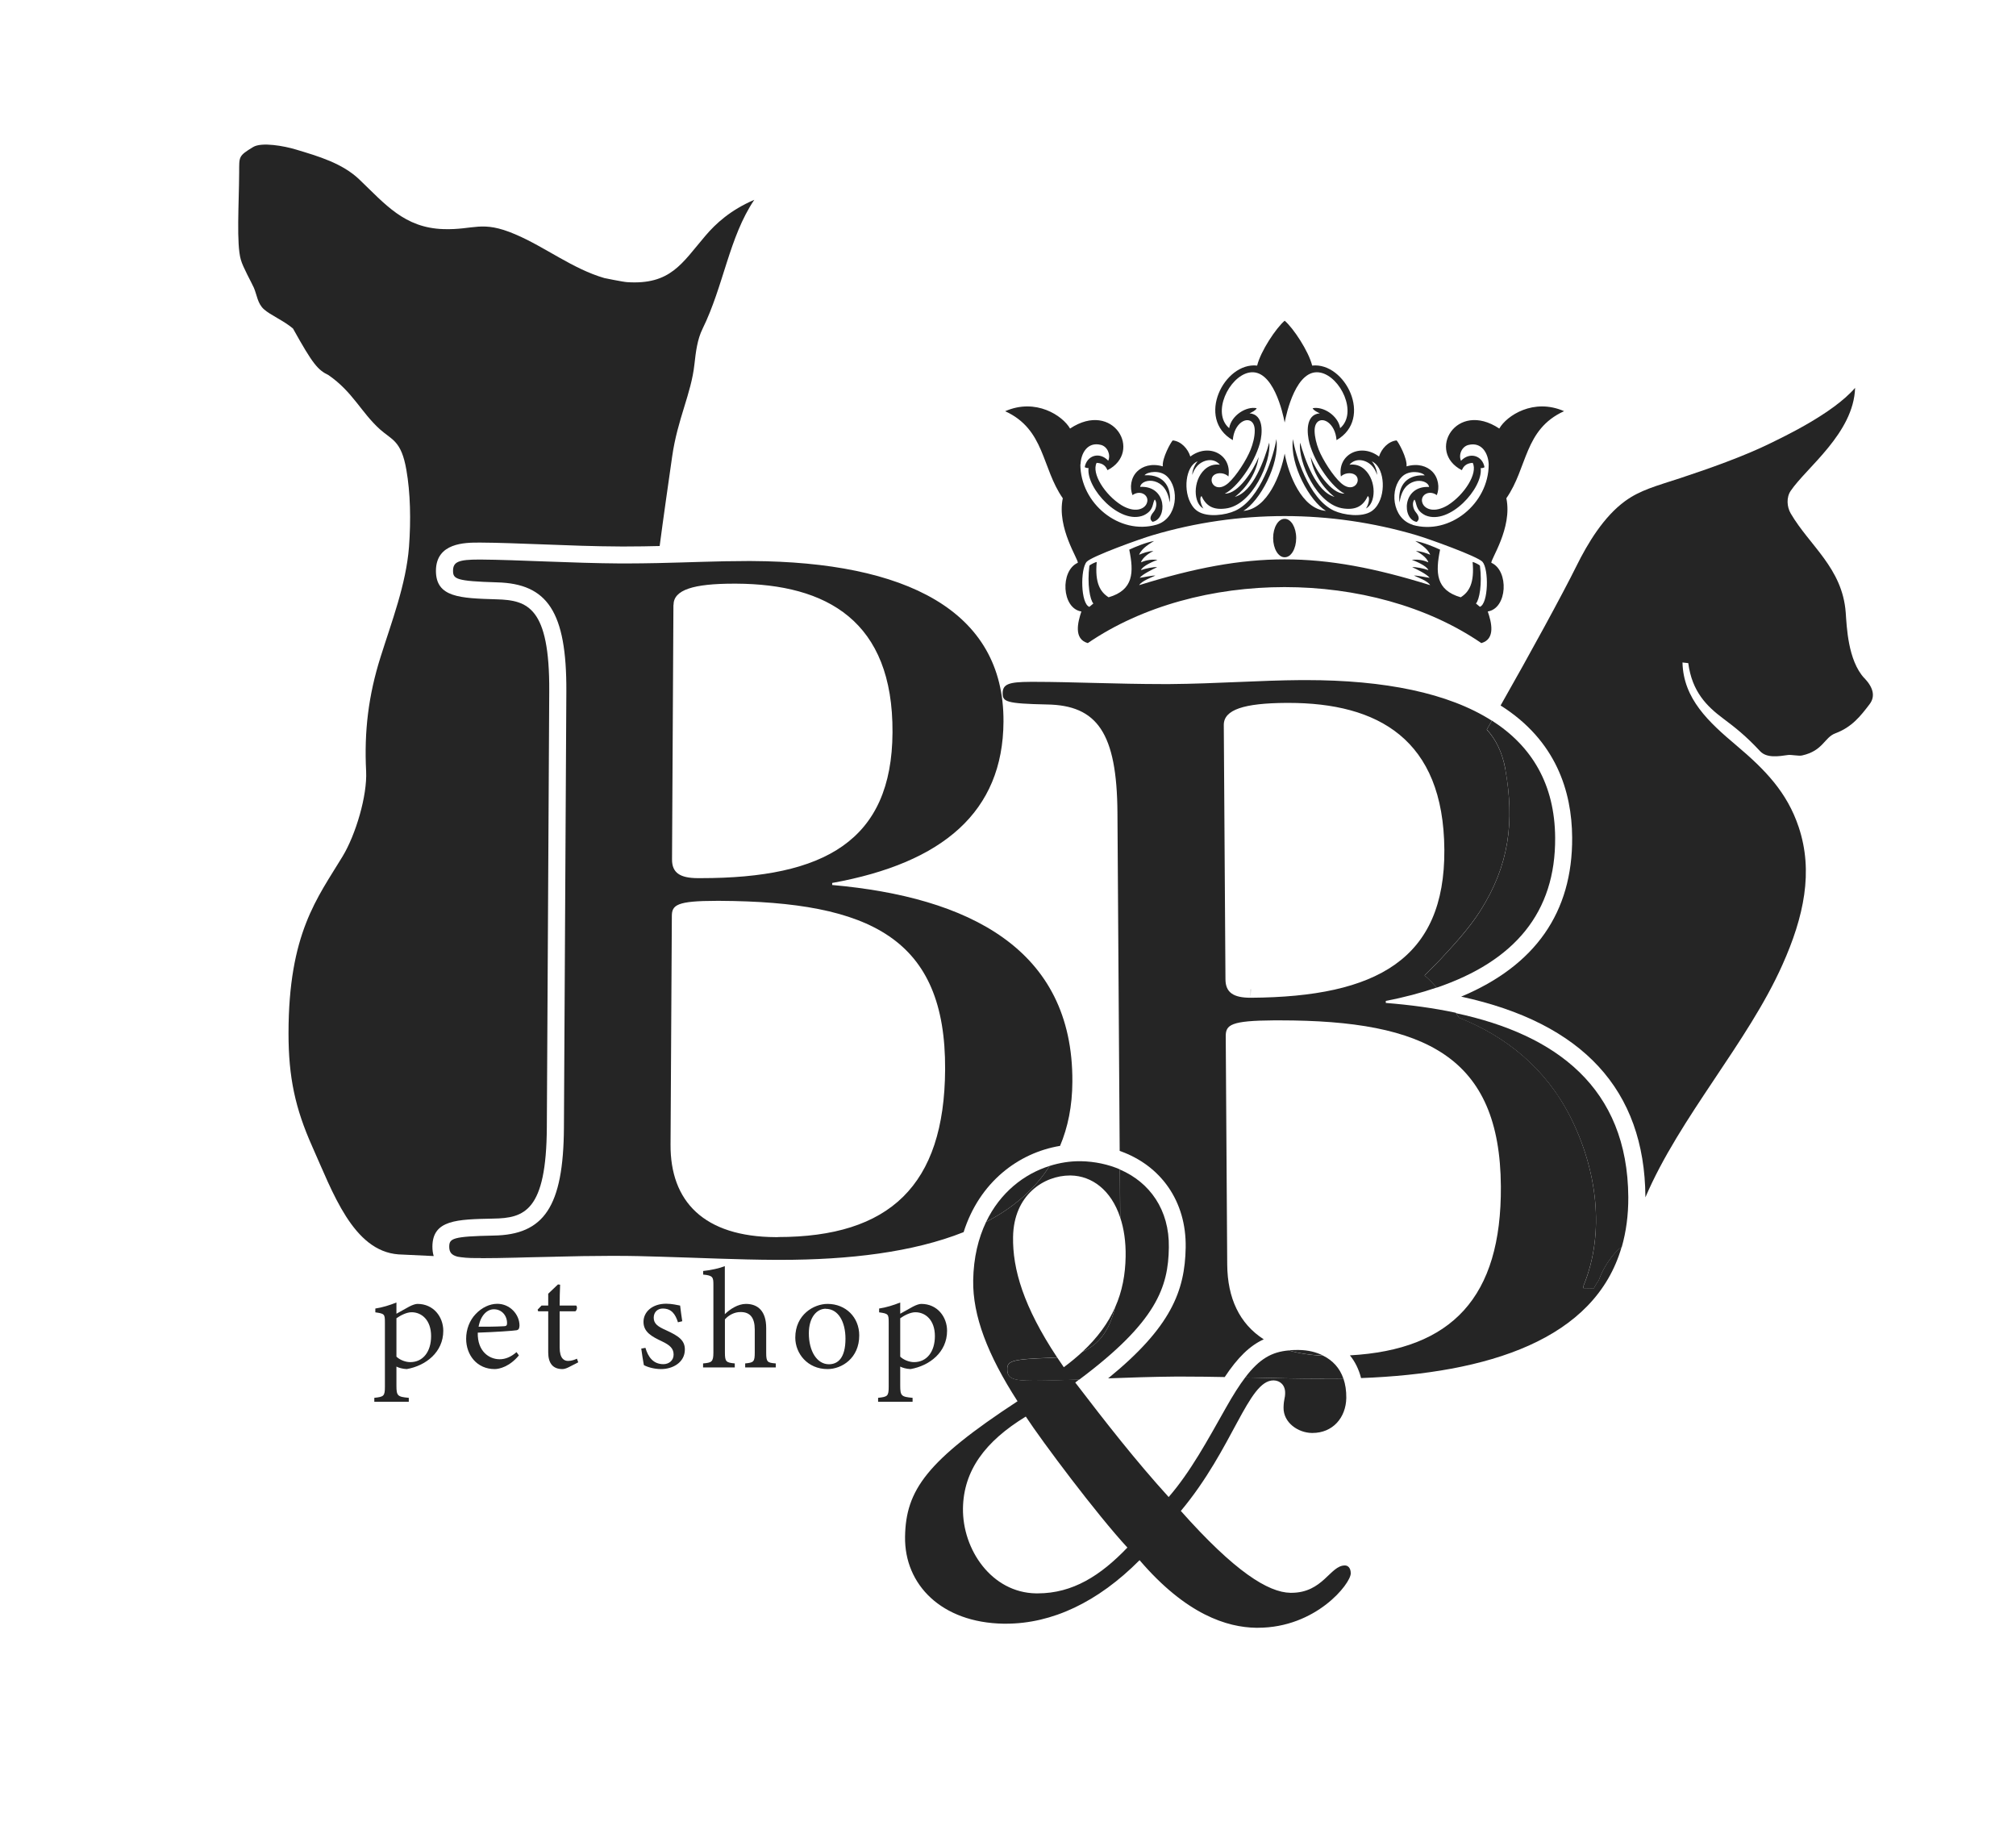 <svg width="270" height="245" viewBox="0 0 270 245" fill="none" xmlns="http://www.w3.org/2000/svg">
<path fill-rule="evenodd" clip-rule="evenodd" d="M209.487 55.064C205.391 53.264 201.781 55.66 200.798 57.386C195.009 53.537 191.001 60.502 195.781 62.96C195.955 62.575 196.254 62.029 197.237 61.979C197.959 63.37 196.129 66.251 193.901 67.653C192.133 68.709 190.901 68.2 190.552 67.467C190.042 66.387 191.324 65.505 192.432 66.3C192.831 65.307 192.656 63.954 191.785 63.109C191.1 62.451 189.942 62.004 188.374 62.451C188.498 61.371 187.278 59.173 187.042 58.975C185.909 59.099 185.013 60.105 184.689 61.135C182.224 59.273 179.1 60.862 179.585 63.805C180.282 63.109 181.826 63.233 181.838 64.276C181.838 65.034 180.867 65.803 179.61 64.698C178.527 63.742 177.145 61.557 176.61 60.204C176.311 59.434 176.075 58.516 176.062 57.696C176.05 56.268 177.046 55.945 177.88 56.566C178.427 56.976 178.913 57.783 179 58.938C183.979 56.07 180.145 48.459 175.738 48.955C175.265 47.031 173.199 43.914 172.054 42.946C170.908 43.914 168.829 47.031 168.369 48.955C163.95 48.459 160.128 56.07 165.107 58.938C165.194 57.783 165.68 56.976 166.228 56.566C167.074 55.945 168.07 56.268 168.045 57.696C168.045 58.516 167.796 59.447 167.497 60.204C166.962 61.557 165.58 63.742 164.497 64.698C163.227 65.803 162.256 65.034 162.269 64.276C162.281 63.233 163.837 63.109 164.522 63.805C165.008 60.862 161.883 59.273 159.418 61.135C159.107 60.105 158.198 59.087 157.065 58.975C156.829 59.173 155.609 61.371 155.733 62.451C154.177 62.004 153.007 62.451 152.322 63.109C151.439 63.954 151.277 65.307 151.675 66.3C152.783 65.505 154.065 66.4 153.555 67.467C153.206 68.2 151.974 68.709 150.206 67.653C147.965 66.251 146.148 63.382 146.87 61.979C147.853 62.017 148.152 62.575 148.326 62.96C153.107 60.502 149.111 53.537 143.31 57.386C142.326 55.66 138.728 53.264 134.62 55.064C139.961 57.51 139.488 62.638 142.339 66.722C141.504 70.708 144.505 74.991 144.343 75.364C141.965 76.419 142.177 81.472 144.828 81.882C144.355 83.297 143.758 85.569 145.687 86.116C152.995 81.124 162.518 78.617 172.041 78.617C181.564 78.617 191.088 81.112 198.395 86.116C200.337 85.569 199.74 83.297 199.254 81.882C201.906 81.46 202.105 76.419 199.74 75.364C199.578 74.991 202.578 70.708 201.744 66.722C204.595 62.638 204.109 57.51 209.462 55.064H209.487ZM160.389 61.781C160.153 62.029 159.68 62.799 159.68 63.593C159.841 63.072 160.078 62.687 160.352 62.389C161.086 61.595 162.493 61.21 163.377 62.228C162.58 62.128 161.895 62.352 161.323 62.886C159.717 64.388 159.817 67.43 161.186 68.1C160.974 67.889 160.514 66.697 160.924 66.424C161.522 67.753 162.481 68.299 164.099 68.1C167.759 67.703 170.286 61.768 169.987 59.273C169.34 61.532 167.871 65.853 165.369 66.536C165.792 66.263 168.107 64.338 168.58 61.197C167.883 62.911 165.867 66.164 164.037 66.102C165.63 65.332 167.958 62.153 168.73 59.372C168.917 58.702 169.053 57.733 168.904 56.914C168.755 56.094 168.319 55.424 167.348 55.349C167.634 55.213 168.182 54.965 168.307 54.667C166.937 54.356 164.896 55.623 164.622 57.336C162.244 55.3 164.584 50.47 167.248 49.899C170.51 49.216 171.842 55.449 172.054 56.579C172.265 55.461 173.597 49.216 176.859 49.899C179.535 50.458 181.863 55.287 179.485 57.336C179.212 55.623 177.17 54.369 175.801 54.667C175.925 54.965 176.473 55.213 176.759 55.349C175.788 55.424 175.353 56.094 175.203 56.914C175.054 57.733 175.203 58.702 175.377 59.372C176.149 62.153 178.477 65.332 180.071 66.102C178.241 66.151 176.211 62.911 175.527 61.197C176.012 64.338 178.315 66.251 178.739 66.536C176.236 65.853 174.767 61.532 174.12 59.273C173.821 61.768 176.336 67.703 180.008 68.1C181.627 68.299 182.585 67.74 183.183 66.424C183.594 66.697 183.133 67.889 182.921 68.1C184.291 67.43 184.39 64.388 182.784 62.886C182.212 62.352 181.527 62.128 180.73 62.228C181.614 61.21 183.021 61.595 183.755 62.389C184.029 62.687 184.266 63.072 184.428 63.593C184.428 62.811 183.967 62.029 183.718 61.781C185.299 62.414 185.722 65.766 184.453 67.678C184.241 68.001 183.979 68.262 183.668 68.473C182.386 69.305 179.959 68.982 178.664 68.386C175.228 66.797 173.46 60.775 173.162 58.801C172.701 62.215 175.44 67.144 177.581 68.411C174.307 68.15 172.564 63.482 172.054 60.738C171.543 63.482 169.788 68.162 166.526 68.411C168.668 67.157 171.406 62.228 170.946 58.801C170.647 60.775 168.879 66.797 165.443 68.386C164.136 68.994 161.721 69.305 160.427 68.473C160.115 68.274 159.854 68.013 159.642 67.678C158.373 65.766 158.796 62.402 160.377 61.781H160.389ZM144.716 62.178C144.766 60.713 145.637 59.124 147.43 59.571C148.301 59.782 148.787 60.862 148.426 61.694C147.268 60.452 145.575 60.961 145.276 62.551C145.438 62.65 145.55 62.675 145.787 62.675C145.451 65.369 149.97 70.335 153.169 69.007C154.613 68.324 154.302 67.331 154.663 66.884C155.024 67.331 154.837 68.113 154.538 68.498C154.302 68.796 153.754 69.429 154.364 69.876C156.356 69.516 156.331 65.009 152.696 65.195C152.82 64.525 153.804 64.214 154.65 64.463C155.584 64.736 156.393 65.518 156.655 67.281C156.904 65.518 156.094 63.482 153.281 63.643C153.692 63.147 155.347 62.923 156.256 63.755C158.024 65.381 157.713 69.429 154.887 70.261C149.92 71.689 144.691 67.418 144.691 62.166L144.716 62.178ZM198.208 81.261L197.673 80.814C198.134 80.317 198.52 78.207 198.208 75.761C198.146 75.612 197.349 75.252 197.225 75.252C197.486 78.07 196.764 79.275 195.631 79.982C192.27 79.014 192.245 76.642 192.868 73.601C192.096 73.24 190.565 72.607 189.544 72.446C190.017 72.744 191.162 73.352 191.548 74.284C191.013 74.072 190.353 73.812 189.631 73.787C189.992 73.948 191.063 74.569 191.299 75.302C190.901 75.14 190.229 74.855 189.083 74.966C189.494 75.103 191.1 75.761 191.299 76.344C190.702 76.121 189.556 75.897 189.133 75.947C189.756 76.233 191.05 76.853 191.474 77.375C191.05 77.325 189.669 77.027 189.37 77.077C189.955 77.338 191.237 77.809 191.536 78.356C184.141 76.059 178.104 74.904 172.054 74.904C166.004 74.904 159.966 76.059 152.571 78.356C152.87 77.822 154.152 77.338 154.737 77.077C154.439 77.027 153.057 77.325 152.634 77.375C153.057 76.866 154.352 76.245 154.974 75.947C154.551 75.897 153.405 76.121 152.808 76.344C153.007 75.773 154.613 75.103 155.024 74.966C153.891 74.855 153.206 75.14 152.808 75.302C153.044 74.569 154.115 73.948 154.476 73.787C153.754 73.799 153.094 74.072 152.559 74.284C152.945 73.352 154.09 72.744 154.563 72.446C153.542 72.607 152.011 73.24 151.239 73.601C151.862 76.63 151.837 79.001 148.476 79.982C147.355 79.275 146.621 78.07 146.882 75.252C146.758 75.252 145.961 75.612 145.899 75.761C145.588 78.207 145.974 80.317 146.434 80.814L145.899 81.261C144.729 80.876 144.666 76.208 145.538 75.227C146.198 74.495 152.746 72.135 154.426 71.651C160.178 69.95 166.103 69.106 172.041 69.106C177.979 69.106 183.917 69.963 189.656 71.651C191.337 72.148 197.885 74.495 198.544 75.227C199.416 76.208 199.354 80.876 198.183 81.261H198.208ZM189.208 70.273C186.395 69.429 186.071 65.381 187.839 63.767C188.747 62.935 190.403 63.159 190.814 63.656C188 63.507 187.191 65.53 187.44 67.293C187.689 65.518 188.498 64.748 189.444 64.475C190.291 64.227 191.274 64.537 191.399 65.207C187.776 65.021 187.739 69.528 189.731 69.888C190.328 69.441 189.793 68.808 189.557 68.51C189.258 68.113 189.071 67.331 189.432 66.896C189.793 67.343 189.494 68.324 190.926 69.019C194.138 70.348 198.644 65.369 198.308 62.687C198.544 62.687 198.657 62.662 198.818 62.563C198.532 60.986 196.827 60.477 195.669 61.706C195.308 60.874 195.793 59.794 196.665 59.583C198.457 59.136 199.329 60.725 199.379 62.191C199.379 67.442 194.15 71.713 189.183 70.286L189.208 70.273Z" fill="#252525"/>
<path fill-rule="evenodd" clip-rule="evenodd" d="M172.079 69.479C172.913 69.479 173.597 70.633 173.597 72.049C173.597 73.464 172.925 74.619 172.079 74.619C172.079 74.619 172.066 74.619 172.054 74.619C172.054 74.619 172.041 74.619 172.029 74.619C171.195 74.619 170.51 73.464 170.51 72.049C170.51 70.633 171.182 69.479 172.029 69.479C172.029 69.479 172.041 69.479 172.054 69.479C172.054 69.479 172.066 69.479 172.079 69.479Z" fill="#252525"/>
<path d="M50.268 175.223C51.189 175.087 52.197 174.776 53.094 174.416V175.919C53.094 175.919 54.712 175.012 54.787 174.975C55.26 174.727 55.658 174.603 55.919 174.603C58.061 174.603 59.368 176.341 59.368 178.203C59.368 181.071 57.027 182.884 54.475 183.331C53.89 183.306 53.367 183.145 53.094 182.996V185.541C53.094 186.932 53.255 187.043 54.749 187.18V187.714H50.131V187.18C51.401 187.043 51.55 186.956 51.55 185.69V177.111C51.55 175.981 51.513 175.906 50.268 175.733V175.223ZM53.094 181.667C53.542 182.102 54.301 182.4 54.949 182.4C56.642 182.4 57.737 181.022 57.737 178.911C57.737 176.8 56.505 175.72 55.123 175.72C54.438 175.72 53.617 176.155 53.094 176.527V181.655V181.667Z" fill="#252525"/>
<path d="M69.489 181.506C68.244 183.008 66.874 183.331 66.252 183.331C63.874 183.331 62.43 181.444 62.43 179.271C62.43 177.992 62.903 176.8 63.7 175.968C64.522 175.087 65.592 174.59 66.6 174.59C68.293 174.59 69.576 176.006 69.576 177.508C69.551 177.88 69.501 178.054 69.19 178.129C68.804 178.203 66.302 178.377 63.986 178.452C63.924 180.972 65.53 182.015 66.912 182.015C67.708 182.015 68.455 181.692 69.177 181.059L69.489 181.493V181.506ZM66.14 175.323C65.244 175.323 64.372 176.13 64.098 177.657C65.194 177.657 66.277 177.657 67.435 177.595C67.783 177.595 67.908 177.496 67.908 177.222C67.933 176.229 67.248 175.323 66.152 175.323H66.14Z" fill="#252525"/>
<path d="M76.161 183.083C75.825 183.257 75.514 183.331 75.327 183.331C74.082 183.331 73.422 182.598 73.422 181.084V175.596H72.078L72.003 175.373L72.526 174.826H73.422V173.237C73.796 172.865 74.356 172.368 74.729 171.995L75.016 172.033C74.978 172.827 74.954 173.92 74.954 174.826H77.169C77.344 175.012 77.281 175.435 77.057 175.596H74.954V180.426C74.954 181.953 75.576 182.238 76.086 182.238C76.559 182.238 77.008 182.065 77.269 181.94L77.443 182.425L76.161 183.083Z" fill="#252525"/>
<path d="M90.801 177.073C90.452 175.981 89.942 175.224 88.759 175.224C88.075 175.224 87.552 175.695 87.552 176.453C87.552 177.26 88.112 177.645 89.207 178.129C90.888 178.899 91.722 179.47 91.722 180.711C91.722 182.449 90.091 183.331 88.548 183.331C87.539 183.331 86.643 183.033 86.232 182.797C86.132 182.251 85.958 181.208 85.883 180.587L86.444 180.488C86.792 181.692 87.477 182.673 88.846 182.673C89.581 182.673 90.216 182.189 90.216 181.394C90.216 180.55 89.693 180.115 88.66 179.619C87.29 178.973 86.182 178.377 86.182 177.011C86.182 175.646 87.39 174.578 89.22 174.578C90.041 174.578 90.701 174.764 91.087 174.826C91.149 175.273 91.286 176.465 91.373 176.924L90.813 177.061L90.801 177.073Z" fill="#252525"/>
<path d="M99.801 183.107V182.574C100.934 182.462 101.083 182.363 101.083 181.121V178.029C101.083 176.465 100.461 175.67 99.154 175.695C98.419 175.695 97.635 176.055 97.087 176.676V181.121C97.087 182.35 97.249 182.462 98.407 182.574V183.107H94.162V182.574C95.295 182.474 95.544 182.387 95.544 181.121V172.033C95.544 171.039 95.481 170.791 94.174 170.679V170.195C95.208 170.096 96.378 169.823 97.075 169.549V175.981C97.772 175.298 98.843 174.603 99.901 174.603C101.494 174.603 102.615 175.559 102.615 177.831V181.146C102.615 182.387 102.776 182.487 103.897 182.574V183.107H99.789H99.801Z" fill="#252525"/>
<path d="M110.831 174.603C113.271 174.603 115.076 176.391 115.076 178.824C115.076 181.878 112.735 183.331 110.831 183.331C108.142 183.331 106.511 181.233 106.511 179.122C106.511 176.043 108.988 174.603 110.831 174.603ZM110.594 175.248C109.412 175.248 108.328 176.366 108.328 178.551C108.328 180.947 109.424 182.685 111.017 182.685C112.225 182.685 113.233 181.841 113.233 179.259C113.233 177.049 112.3 175.261 110.582 175.261L110.594 175.248Z" fill="#252525"/>
<path d="M117.74 175.223C118.661 175.087 119.669 174.776 120.566 174.416V175.919C120.566 175.919 122.184 175.012 122.259 174.975C122.732 174.727 123.13 174.603 123.391 174.603C125.533 174.603 126.84 176.341 126.84 178.203C126.84 181.071 124.499 182.884 121.947 183.331C121.362 183.306 120.839 183.145 120.566 182.996V185.541C120.566 186.932 120.727 187.043 122.221 187.18V187.714H117.603V187.18C118.873 187.043 119.022 186.956 119.022 185.69V177.111C119.022 175.981 118.985 175.906 117.74 175.733V175.223ZM120.566 181.667C121.014 182.102 121.773 182.4 122.42 182.4C124.113 182.4 125.209 181.022 125.209 178.911C125.209 176.8 123.977 175.72 122.595 175.72C121.91 175.72 121.088 176.155 120.566 176.527V181.655V181.667Z" fill="#252525"/>
<path d="M249.696 90.821C247.468 88.437 247.331 83.844 247.194 82.018C246.746 76.046 242.339 73.067 239.824 68.746C239.314 67.865 239.227 66.611 239.824 65.729C241.953 62.588 248.264 57.994 248.451 51.935C245.464 55.411 238.679 58.578 237.098 59.36C233.625 61.073 228.869 62.762 225.06 64.016C221.799 65.083 219.67 65.63 217.653 67.095C214.802 69.168 212.649 72.719 211.118 75.823C209.3 79.498 204.893 87.581 200.972 94.471C208.404 99.152 210.52 105.993 210.557 112.151C210.62 122.159 205.628 129.298 195.694 133.457C211.989 136.983 220.267 145.972 220.367 160.262C220.367 160.287 220.367 160.312 220.367 160.337C224.948 149.597 234.085 139.59 238.716 129.198C241.604 122.755 242.887 116.696 240.895 110.748C239.339 106.093 236.426 103.088 232.542 99.81C228.845 96.694 225.446 93.578 225.334 88.71L226.106 88.797C226.616 92.621 228.571 94.571 230.824 96.247C232.38 97.414 233.774 98.494 235.729 100.592C236.613 101.536 238.181 101.288 239.463 101.101C239.887 101.039 240.907 101.263 241.343 101.164C244.194 100.53 244.306 98.755 245.812 98.196C248.04 97.364 249.198 95.862 250.381 94.31C251.19 93.255 250.891 92.075 249.709 90.821H249.696Z" fill="#252525"/>
<path d="M167.497 132.476V133.618L167.522 132.476H167.497Z" fill="#252525"/>
<path d="M194.972 135.642C195.121 135.853 195.258 136.077 195.407 136.3C201.682 138.758 207.01 143.079 210.284 149.51C213.894 156.6 215.002 165.055 212.089 172.157C212.076 172.269 212.064 172.393 212.039 172.517L213.458 172.542C213.57 172.331 213.682 172.107 213.819 171.896C213.919 171.747 214.018 171.598 214.118 171.449C214.69 169.897 215.549 168.519 216.732 167.327C216.894 167.203 217.043 167.079 217.205 166.967C217.778 164.956 218.089 162.746 218.076 160.3C217.977 145.662 208.416 138.535 194.972 135.667V135.642Z" fill="#252525"/>
<path d="M201.607 103.026C202.864 110.078 202.117 115.889 198.246 121.985C196.702 124.418 194.648 126.603 192.693 128.714C192.059 129.36 191.424 129.993 190.789 130.626C191.337 131.086 191.872 131.632 192.42 132.253C202.839 128.702 208.354 122.196 208.279 112.164C208.229 105.062 205.192 99.934 199.814 96.495C199.578 96.905 199.354 97.302 199.129 97.687C200.325 98.978 201.208 100.741 201.619 103.001L201.607 103.026Z" fill="#252525"/>
<path d="M64.397 168.482C67.223 168.482 70.734 168.37 74.381 168.271H61.31C61.883 168.407 62.704 168.469 63.874 168.469C64.049 168.469 64.223 168.469 64.397 168.469V168.482Z" fill="#252525"/>
<path d="M217.205 166.942C217.043 167.066 216.894 167.19 216.732 167.302C215.549 168.494 214.69 169.872 214.118 171.424C214.018 171.573 213.919 171.722 213.819 171.871C213.682 172.082 213.582 172.293 213.458 172.517L212.039 172.492C212.051 172.38 212.064 172.256 212.089 172.132C215.002 165.03 213.881 156.575 210.284 149.486C207.01 143.054 201.681 138.746 195.407 136.275C195.258 136.052 195.121 135.841 194.972 135.617C192.009 134.984 188.872 134.562 185.598 134.301V134.028C188.075 133.556 190.328 132.948 192.42 132.24C191.872 131.619 191.337 131.073 190.789 130.614C191.424 129.98 192.071 129.335 192.694 128.702C194.648 126.591 196.702 124.393 198.246 121.972C202.117 115.876 202.852 110.053 201.607 103.013C201.208 100.741 200.312 98.991 199.117 97.7C199.341 97.315 199.578 96.905 199.802 96.508C193.976 92.783 185.411 91.07 174.929 91.07C174.718 91.07 174.506 91.07 174.294 91.07C168.655 91.107 162.879 91.554 156.692 91.603C156.356 91.603 156.007 91.603 155.659 91.603C149.745 91.603 143.297 91.305 138.654 91.305C138.43 91.305 138.206 91.305 137.994 91.305C135.106 91.318 134.284 91.603 134.284 92.845C134.284 93.95 134.707 94.223 140.21 94.335C146.945 94.434 149.584 98.147 149.658 108.812L149.957 154.117C155.435 156.029 158.908 160.834 158.796 167.066C158.696 172.827 156.866 177.694 148.413 184.573C151.351 184.461 154.401 184.361 157.302 184.337C157.762 184.337 158.211 184.337 158.671 184.337C160.489 184.337 162.256 184.361 164.024 184.399C165.767 181.779 167.373 180.202 169.253 179.346C165.991 177.26 164.398 173.82 164.36 169.351L164.161 138.758C164.161 137.231 164.833 136.673 170.61 136.635C170.871 136.635 171.145 136.635 171.406 136.635C190.963 136.635 200.897 141.515 201.009 158.86C201.109 173.721 194.436 180.736 180.793 181.493C181.49 182.35 181.988 183.368 182.286 184.535C199.254 183.902 213.607 179.42 217.193 166.942H217.205ZM167.572 133.606C167.572 133.606 167.522 133.606 167.497 133.606C165.207 133.606 164.136 132.923 164.124 131.135L163.9 97.091C163.887 95.018 166.626 94.161 172.265 94.124C172.365 94.124 172.464 94.124 172.564 94.124C184.515 94.124 193.341 98.954 193.44 113.778C193.54 128.453 184.353 133.494 167.584 133.606H167.572Z" fill="#252525"/>
<path d="M66.053 163.18C70.223 163.118 73.174 162.199 73.236 150.963L73.559 92.559C73.622 81.311 70.671 80.367 66.501 80.255C61.609 80.106 58.372 80.007 58.384 76.419C58.409 72.669 62.281 72.657 64.148 72.657H64.397C66.737 72.669 69.563 72.781 72.564 72.893C76.062 73.029 79.672 73.166 83.095 73.178H83.867C85.373 73.178 86.867 73.154 88.348 73.116C88.871 69.131 89.494 64.835 90.017 61.16C90.739 56.082 92.569 52.767 93.004 48.782C93.191 47.105 93.39 45.454 94.087 44.039C96.926 38.265 97.648 31.747 101.021 26.756C97.822 28.134 95.868 29.934 94.473 31.573C91.336 35.248 89.817 38.166 83.979 37.781C83.406 37.744 80.942 37.235 80.942 37.235C76.696 36.006 73.012 33.075 69.003 31.375C64.472 29.438 63.538 30.816 59.368 30.679C54.152 30.506 51.587 27.34 48.114 24.024C45.836 21.852 42.624 20.921 39.649 20.027C38.056 19.542 35.031 18.996 33.898 19.691C31.906 20.896 32.043 20.983 32.031 23.068C32.006 27.414 31.645 32.666 32.255 34.776C32.541 35.807 33.661 37.769 33.997 38.526C34.408 39.47 34.483 40.649 35.354 41.419C36.263 42.226 37.931 42.896 39.238 43.989C41.915 48.794 42.55 49.526 44.019 50.246C47.28 52.519 48.351 55.2 50.878 57.485C52.484 58.925 53.741 58.975 54.426 62.923C54.961 65.99 55.048 69.64 54.774 73.265C54.376 78.269 52.484 83.161 50.965 87.99C49.347 93.106 48.762 97.935 49.035 103.274C49.197 106.552 47.641 111.767 45.886 114.672C42.512 120.247 38.641 124.952 38.641 138.386C38.641 144.259 39.537 148.418 41.815 153.521C44.554 159.642 47.28 167.526 53.368 167.973L58.086 168.196C57.974 167.836 57.911 167.414 57.911 166.93C57.936 163.342 61.173 163.28 66.078 163.18H66.053Z" fill="#252525"/>
<path d="M141.965 153.459C143.023 150.963 143.608 148.108 143.621 144.842C143.72 126.988 129.591 120.122 111.453 118.508V118.235C126.317 115.553 134.334 108.675 134.396 96.632C134.483 81.683 121.176 75.24 100.685 75.128C100.473 75.128 100.249 75.128 100.038 75.128C96.141 75.128 92.183 75.314 88.062 75.401C86.68 75.426 85.286 75.451 83.879 75.451C83.618 75.451 83.356 75.451 83.095 75.451C76.634 75.413 69.352 74.966 64.397 74.929C64.322 74.929 64.248 74.929 64.173 74.929C61.459 74.929 60.675 75.215 60.675 76.431C60.675 77.536 61.086 77.822 66.576 77.983C73.31 78.157 75.9 81.907 75.85 92.572L75.526 150.976C75.464 161.628 72.837 165.353 66.09 165.452C60.588 165.564 60.177 165.837 60.165 166.942C60.165 167.675 60.463 168.072 61.297 168.283H74.368C76.784 168.221 79.261 168.171 81.651 168.171C81.95 168.171 82.261 168.171 82.56 168.171C84.564 168.171 86.531 168.221 88.46 168.283C93.701 168.432 98.743 168.68 103.872 168.705C104.096 168.705 104.333 168.705 104.557 168.705C113.719 168.705 122.284 167.687 129.056 164.993C131.184 158.288 136.4 154.377 141.953 153.446L141.965 153.459ZM90.203 81.013C90.203 78.977 92.867 78.157 98.295 78.157C98.394 78.157 98.494 78.157 98.606 78.157C110.706 78.219 119.62 83.124 119.532 98.072C119.458 112.611 110.383 117.59 93.888 117.59C93.739 117.59 93.589 117.59 93.427 117.59C91.087 117.577 89.992 116.882 90.004 115.082L90.191 81.038L90.203 81.013ZM104.171 165.663C104.084 165.663 103.996 165.663 103.897 165.663C94.274 165.614 89.755 160.883 89.805 153.26L89.979 122.668C89.979 121.19 90.639 120.631 95.967 120.631C96.129 120.631 96.278 120.631 96.453 120.631C116.532 120.743 126.678 125.635 126.578 143.216C126.491 158.76 119.122 165.651 104.171 165.651V165.663Z" fill="#252525"/>
<path d="M144.978 181.009C147.181 180.053 148.588 178.166 149.347 175.062C148.438 177.136 147.019 179.097 144.978 181.009Z" fill="#252525"/>
<path d="M173.958 180.773C173.859 180.773 173.771 180.773 173.672 180.773C173.286 180.773 172.937 180.786 172.576 180.823C173.946 181.22 175.489 181.456 177.22 181.531C176.286 181.059 175.191 180.786 173.946 180.773H173.958Z" fill="#252525"/>
<path d="M177.382 184.622C173.859 184.622 170.348 184.535 166.775 184.448C165.991 185.479 165.157 186.795 164.223 188.446C161.709 192.891 159.456 197.075 156.518 200.465C152.049 195.548 148.028 190.383 144.007 185.131C144.193 184.995 144.355 184.858 144.542 184.722C142.376 184.796 140.347 184.871 138.616 184.883C138.517 184.883 138.43 184.883 138.343 184.883C135.679 184.883 134.907 184.585 134.894 183.381C134.894 182.276 135.293 181.99 140.795 181.816C141.069 181.816 141.318 181.791 141.579 181.767C137.073 174.963 135.604 169.934 135.679 165.639C135.766 159.989 139.836 157.407 143.297 157.407C143.334 157.407 143.372 157.407 143.409 157.407C146.223 157.457 148.812 159.344 150.019 163.019L149.982 156.587C148.414 155.917 146.646 155.532 144.754 155.495C144.691 155.495 144.617 155.495 144.554 155.495C143.247 155.495 141.903 155.706 140.571 156.128C138.567 159.307 135.654 161.765 132.068 163.627C131.035 165.788 130.388 168.382 130.338 171.449C130.263 176.192 132.268 181.419 136.276 187.639C124.089 195.623 121.313 199.534 121.213 205.779C121.114 212.198 126.093 217.288 134.396 217.425C134.508 217.425 134.608 217.425 134.72 217.425C140.907 217.425 147.032 214.544 152.621 208.92C158.883 216.233 164.36 217.909 168.207 217.971C168.294 217.971 168.381 217.971 168.456 217.971C176.249 217.971 180.88 212.086 180.905 210.695C180.905 209.901 180.481 209.628 180.133 209.628C180.133 209.628 180.12 209.628 180.108 209.628C178.141 209.628 177.195 213.29 172.95 213.29C172.913 213.29 172.863 213.29 172.825 213.29C169.85 213.241 165.356 210.447 158.148 202.327C165.17 193.934 167.161 184.846 170.547 184.846H170.572C171.444 184.858 172.141 185.491 172.116 186.547C172.116 187.254 171.929 187.341 171.904 188.484C171.867 190.507 173.859 191.861 175.689 191.885C175.714 191.885 175.751 191.885 175.776 191.885C178.515 191.885 180.257 189.824 180.307 187.205C180.32 186.224 180.183 185.355 179.921 184.597C179.486 184.597 179.062 184.61 178.627 184.61C178.203 184.61 177.793 184.61 177.382 184.61V184.622ZM138.965 213.365C138.89 213.365 138.816 213.365 138.741 213.365C132.803 213.265 128.882 207.492 128.969 201.955C129.056 196.939 131.907 193.028 137.384 189.688C139.6 193.065 146.87 202.774 150.99 207.231C147.405 210.981 143.671 213.365 138.977 213.365H138.965Z" fill="#252525"/>
<path d="M150.754 168.258C150.716 170.655 150.306 172.914 149.347 175.062C148.588 178.166 147.181 180.041 144.978 181.009C144.231 181.705 143.397 182.4 142.475 183.083C142.164 182.636 141.865 182.201 141.591 181.779C141.33 181.804 141.081 181.816 140.807 181.829C135.305 182.003 134.894 182.288 134.907 183.393C134.907 184.597 135.691 184.895 138.355 184.895C138.442 184.895 138.542 184.895 138.629 184.895C140.359 184.895 142.388 184.821 144.554 184.734C154.936 176.974 156.468 172.318 156.542 167.054C156.63 162.001 153.978 158.326 149.994 156.612L150.032 163.044C150.517 164.509 150.791 166.247 150.754 168.283V168.258Z" fill="#252525"/>
<path d="M166.775 184.448C170.348 184.523 173.859 184.622 177.382 184.622C177.792 184.622 178.216 184.622 178.627 184.622C179.062 184.622 179.498 184.622 179.921 184.61C179.436 183.194 178.49 182.176 177.22 181.543C175.489 181.469 173.946 181.22 172.576 180.835C170.373 181.034 168.705 181.903 166.763 184.461L166.775 184.448Z" fill="#252525"/>
<path d="M140.571 156.128C137.172 157.196 133.961 159.667 132.068 163.627C135.654 161.765 138.567 159.306 140.571 156.128Z" fill="#252525"/>
</svg>
